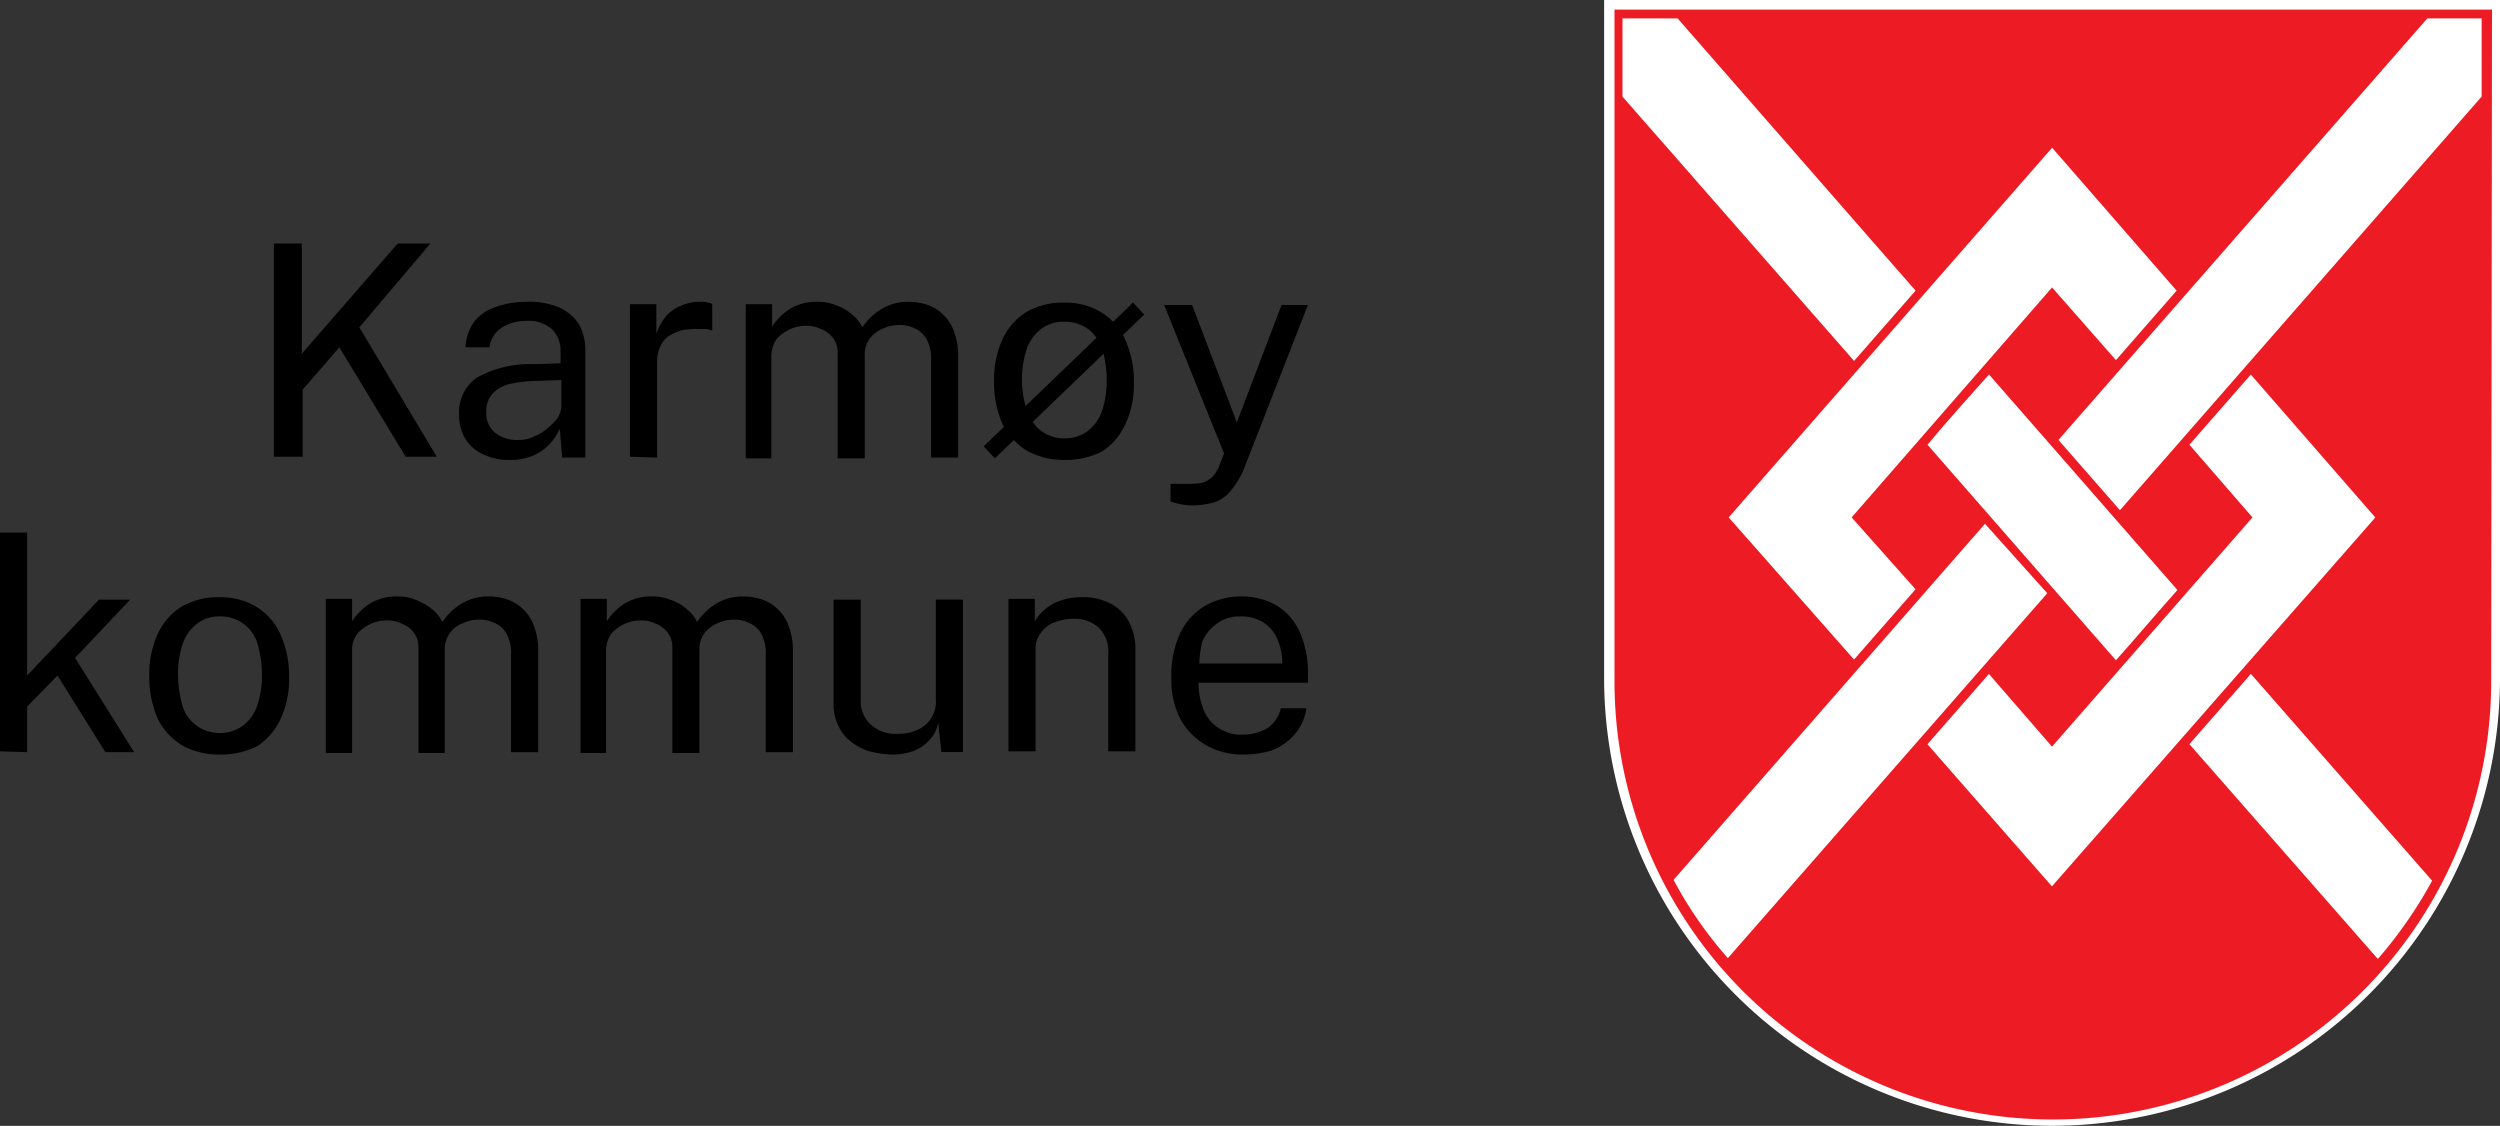 <svg xmlns="http://www.w3.org/2000/svg" width="186.752" height="84.101" viewBox="0 0 186.752 84.101">
  <rect x="0" y="0" width="186.752" height="84.101" fill="#333333" stroke="none"/>
  <g id="KK_våpen_2linjer_right" transform="translate(-234 -193.6)">
    <g id="Group_36" data-name="Group 36" transform="translate(353.829 193.6)">
      <path id="Path_20" data-name="Path 20" d="M501.823,244.418a33.462,33.462,0,0,1-66.923,0V193.6h66.923Z" transform="translate(-434.9 -193.6)" fill="#fff"/>
      <path id="Path_21" data-name="Path 21" d="M501.691,244.783a32.746,32.746,0,1,1-65.491,0V194.8h65.551l-.06,49.983Z" transform="translate(-435.425 -194.084)" fill="#ed1c24"/>
      <g id="Group_32" data-name="Group 32" transform="translate(24.157 27.974)">
        <path id="Path_22" data-name="Path 22" d="M494.964,245.749l4.712,5.428L484.7,268.3l-4.712-5.428-4.593,5.249,9.3,10.617,24.157-27.556-9.3-10.677Z" transform="translate(-475.4 -240.5)" fill="#fff"/>
      </g>
      <g id="Group_33" data-name="Group 33" transform="translate(9.305 11.035)">
        <path id="Path_23" data-name="Path 23" d="M459.685,239.716l14.971-17.178,4.772,5.428,4.533-5.189-9.3-10.677L450.5,239.716l9.364,10.617,4.593-5.249Z" transform="translate(-450.5 -212.1)" fill="#fff"/>
      </g>
      <g id="Group_34" data-name="Group 34" transform="translate(33.939 1.372)">
        <path id="Path_24" data-name="Path 24" d="M496.393,232.642l27.02-30.9V195.9h-4.056L491.8,227.393Z" transform="translate(-491.8 -195.9)" fill="#fff"/>
      </g>
      <path id="Path_25" data-name="Path 25" d="M466.862,259.2,443.6,285.8a30.124,30.124,0,0,0,4.056,5.845l23.858-27.258Z" transform="translate(-438.411 -220.072)" fill="#fff"/>
      <path id="Path_26" data-name="Path 26" d="M475.4,245.749l14.076,16.1c1.491-1.67,3.1-3.579,4.593-5.249l-14.076-16.1c-1.491,1.67-3.161,3.519-4.593,5.249" transform="translate(-451.243 -212.526)" fill="#fff"/>
      <g id="Group_35" data-name="Group 35" transform="translate(1.372 1.372)">
        <path id="Path_27" data-name="Path 27" d="M437.2,195.9v5.845l17.3,19.743,4.593-5.249L441.316,195.9Z" transform="translate(-437.2 -195.9)" fill="#fff"/>
      </g>
      <path id="Path_28" data-name="Path 28" d="M508.2,283.249l14.076,16.045a32.985,32.985,0,0,0,4.056-5.845L512.793,278Z" transform="translate(-464.479 -227.659)" fill="#fff"/>
    </g>
    <g id="Group_37" data-name="Group 37" transform="translate(254.459 211.792)">
      <path id="Path_29" data-name="Path 29" d="M268.3,240.025V224.1h2.088v8.231l7.158-8.231h2.445l-5.308,6.263,5.786,9.663h-2.326l-4.951-8.171-2.744,3.161v5.01Z" transform="translate(-268.3 -224.1)"/>
      <path id="Path_30" data-name="Path 30" d="M295.258,243.21a4.322,4.322,0,0,1-1.968-.418,3.089,3.089,0,0,1-1.312-1.133,3.323,3.323,0,0,1-.477-1.789,3.131,3.131,0,0,1,1.312-2.8,8.134,8.134,0,0,1,4.235-1.014l2.028-.06V235.1a2.245,2.245,0,0,0-.656-1.67,2.686,2.686,0,0,0-1.968-.6,3.261,3.261,0,0,0-1.73.477,2.075,2.075,0,0,0-.954,1.491h-1.789a3.581,3.581,0,0,1,.6-1.849,3.4,3.4,0,0,1,1.551-1.133,7.108,7.108,0,0,1,2.386-.418,5.811,5.811,0,0,1,2.445.418,3.443,3.443,0,0,1,1.491,1.253,4.076,4.076,0,0,1,.477,2.028v7.933h-1.73l-.179-2.147a3.936,3.936,0,0,1-1.67,1.849A4.157,4.157,0,0,1,295.258,243.21Zm.656-1.491a2.42,2.42,0,0,0,1.133-.239,3.492,3.492,0,0,0,1.014-.6,4.768,4.768,0,0,0,.775-.775,1.775,1.775,0,0,0,.3-.895v-1.968l-1.67.06a10.832,10.832,0,0,0-2.207.239,2.574,2.574,0,0,0-1.312.775,1.989,1.989,0,0,0-.418,1.372,1.852,1.852,0,0,0,.656,1.491A2.609,2.609,0,0,0,295.914,241.719Z" transform="translate(-277.662 -227.046)"/>
      <path id="Path_31" data-name="Path 31" d="M312.9,242.971V231.579h1.968v2.207a4.341,4.341,0,0,1,.775-1.372,3.178,3.178,0,0,1,1.193-.775,3.5,3.5,0,0,1,1.372-.239,1.162,1.162,0,0,1,.477.06.5.5,0,0,1,.358.119v1.968a3.809,3.809,0,0,0-.418-.119h-.418a8,8,0,0,0-1.253.06,3.356,3.356,0,0,0-1.074.418,1.645,1.645,0,0,0-.716.835,2.512,2.512,0,0,0-.239,1.193v7.1l-2.028-.06Z" transform="translate(-286.298 -227.046)"/>
      <path id="Path_32" data-name="Path 32" d="M327.4,242.971V231.579h1.968v1.67a4.578,4.578,0,0,1,1.312-1.312,3.816,3.816,0,0,1,2.147-.537,3.115,3.115,0,0,1,1.253.239,3.364,3.364,0,0,1,1.193.656,2.727,2.727,0,0,1,.835,1.014,4.507,4.507,0,0,1,1.432-1.372,3.815,3.815,0,0,1,2.028-.537,4.54,4.54,0,0,1,1.253.179,3.267,3.267,0,0,1,2.088,1.909,5.25,5.25,0,0,1,.358,2.088v7.456h-2.028v-7.277a2.928,2.928,0,0,0-.358-1.61,1.853,1.853,0,0,0-.895-.775,2.421,2.421,0,0,0-1.133-.239,2.766,2.766,0,0,0-1.133.239,2.429,2.429,0,0,0-1.014.716,1.989,1.989,0,0,0-.418,1.372v7.635h-2.028v-7.873a1.72,1.72,0,0,0-.358-1.133,1.95,1.95,0,0,0-.895-.656,2.34,2.34,0,0,0-1.074-.239,2.843,2.843,0,0,0-1.193.239,3.119,3.119,0,0,0-1.014.716,2.291,2.291,0,0,0-.418,1.312v7.635H327.4Z" transform="translate(-292.149 -227.046)"/>
      <path id="Path_33" data-name="Path 33" d="M358.035,243.131l-.835-.895L368.354,231.5l.835.895Zm5.189.119a5.655,5.655,0,0,1-2.744-.656,4.922,4.922,0,0,1-1.849-1.968,7.557,7.557,0,0,1-.656-3.221,7.2,7.2,0,0,1,.6-3.1,4.737,4.737,0,0,1,1.789-2.088,5.366,5.366,0,0,1,2.863-.716,5.082,5.082,0,0,1,2.744.716,4.577,4.577,0,0,1,1.789,2.028,7.557,7.557,0,0,1,.656,3.221,6.927,6.927,0,0,1-.6,3.042,4.956,4.956,0,0,1-1.73,2.088A5.973,5.973,0,0,1,363.224,243.25Zm0-1.61a2.841,2.841,0,0,0,1.73-.537,3.123,3.123,0,0,0,1.074-1.491,6.81,6.81,0,0,0,.358-2.326,8.229,8.229,0,0,0-.3-2.207,3.215,3.215,0,0,0-1.014-1.551,2.98,2.98,0,0,0-1.849-.6,2.722,2.722,0,0,0-1.73.537,3.123,3.123,0,0,0-1.074,1.491,6.811,6.811,0,0,0-.358,2.326,6.588,6.588,0,0,0,.358,2.207,3.215,3.215,0,0,0,1.014,1.551A2.93,2.93,0,0,0,363.224,241.64Z" transform="translate(-304.175 -227.086)"/>
      <path id="Path_34" data-name="Path 34" d="M382.007,246.771a4.988,4.988,0,0,1-1.73-.3v-1.312h1.193a5.8,5.8,0,0,0,1.074-.06,1.678,1.678,0,0,0,.656-.3,1.394,1.394,0,0,0,.418-.418,3.427,3.427,0,0,0,.239-.418l.418-1.074L379.8,231.8h2.088l3.34,8.768,3.34-8.768h1.968l-4.772,12.227a6.177,6.177,0,0,1-1.014,1.67,2.58,2.58,0,0,1-1.193.835A6.044,6.044,0,0,1,382.007,246.771Z" transform="translate(-313.295 -227.207)"/>
    </g>
    <g id="Group_38" data-name="Group 38" transform="translate(234 233.384)">
      <path id="Path_35" data-name="Path 35" d="M234,276.643V260.3h2.028v10.677l5.368-5.666h2.326l-4.116,4.354,4.414,7.038h-2.147l-3.579-5.726-2.267,2.326v3.4l-2.028-.06Z" transform="translate(-234 -260.3)"/>
      <path id="Path_36" data-name="Path 36" d="M257.949,280.15a5.655,5.655,0,0,1-2.744-.656,4.921,4.921,0,0,1-1.849-1.968,7.558,7.558,0,0,1-.656-3.221,7.2,7.2,0,0,1,.6-3.1,4.736,4.736,0,0,1,1.789-2.088,5.367,5.367,0,0,1,2.863-.716,5.082,5.082,0,0,1,2.744.716,4.577,4.577,0,0,1,1.789,2.028,7.558,7.558,0,0,1,.656,3.221,6.927,6.927,0,0,1-.6,3.042,4.956,4.956,0,0,1-1.73,2.088A5.973,5.973,0,0,1,257.949,280.15Zm0-1.61a2.841,2.841,0,0,0,1.73-.537,3.123,3.123,0,0,0,1.074-1.491,6.81,6.81,0,0,0,.358-2.326,8.228,8.228,0,0,0-.3-2.207,2.846,2.846,0,0,0-1.014-1.551,2.93,2.93,0,0,0-1.789-.6,2.722,2.722,0,0,0-1.73.537,3.123,3.123,0,0,0-1.074,1.491,6.811,6.811,0,0,0-.358,2.326,8.58,8.58,0,0,0,.3,2.207,2.846,2.846,0,0,0,1.014,1.551A2.93,2.93,0,0,0,257.949,278.54Z" transform="translate(-241.546 -263.569)"/>
      <path id="Path_37" data-name="Path 37" d="M274.8,279.871V268.479h1.968v1.67a4.579,4.579,0,0,1,1.312-1.312,3.816,3.816,0,0,1,2.147-.537,3.115,3.115,0,0,1,1.253.239,4.661,4.661,0,0,1,1.193.656,2.728,2.728,0,0,1,.835,1.014,4.507,4.507,0,0,1,1.432-1.372,3.815,3.815,0,0,1,2.028-.537,4.541,4.541,0,0,1,1.253.179,3.267,3.267,0,0,1,2.088,1.909,5.249,5.249,0,0,1,.358,2.088v7.456h-2.028v-7.277a2.929,2.929,0,0,0-.358-1.61,1.853,1.853,0,0,0-.895-.775,2.421,2.421,0,0,0-1.133-.239,2.766,2.766,0,0,0-1.133.239,2.062,2.062,0,0,0-1.432,2.088v7.635h-1.968v-7.873a1.72,1.72,0,0,0-.358-1.133,1.95,1.95,0,0,0-.895-.656,2.34,2.34,0,0,0-1.074-.239,2.843,2.843,0,0,0-1.193.239,3.119,3.119,0,0,0-1.014.716,1.928,1.928,0,0,0-.418,1.312v7.635H274.8Z" transform="translate(-250.464 -263.528)"/>
      <path id="Path_38" data-name="Path 38" d="M306.7,279.871V268.479h1.968v1.67a4.579,4.579,0,0,1,1.312-1.312,3.816,3.816,0,0,1,2.147-.537,3.115,3.115,0,0,1,1.253.239,3.364,3.364,0,0,1,1.193.656,2.728,2.728,0,0,1,.835,1.014,4.507,4.507,0,0,1,1.431-1.372,3.815,3.815,0,0,1,2.028-.537,4.541,4.541,0,0,1,1.253.179,3.267,3.267,0,0,1,2.088,1.909,5.25,5.25,0,0,1,.358,2.088v7.456h-2.028v-7.277a2.928,2.928,0,0,0-.358-1.61,1.853,1.853,0,0,0-.895-.775,2.421,2.421,0,0,0-1.133-.239,2.766,2.766,0,0,0-1.133.239,2.429,2.429,0,0,0-1.014.716,1.989,1.989,0,0,0-.418,1.372v7.635h-2.028v-7.873a1.72,1.72,0,0,0-.358-1.133,1.95,1.95,0,0,0-.895-.656,2.34,2.34,0,0,0-1.074-.239,2.843,2.843,0,0,0-1.193.239,3.119,3.119,0,0,0-1.014.716,2.291,2.291,0,0,0-.418,1.312v7.635H306.7v-.119Z" transform="translate(-263.337 -263.528)"/>
      <path id="Path_39" data-name="Path 39" d="M342.754,280.271a7.519,7.519,0,0,1-1.67-.239,4.258,4.258,0,0,1-1.372-.716,3.14,3.14,0,0,1-.954-1.193,3.632,3.632,0,0,1-.358-1.67V268.7h2.028v7.515a2.336,2.336,0,0,0,.716,1.789,2.767,2.767,0,0,0,2.088.716,3.18,3.18,0,0,0,2.028-.656,2.324,2.324,0,0,0,.775-1.968v-7.4h2.028v11.392h-1.61l-.239-2.207a2.534,2.534,0,0,1-.716,1.372,3.178,3.178,0,0,1-1.193.775A4.672,4.672,0,0,1,342.754,280.271Z" transform="translate(-276.13 -263.69)"/>
      <path id="Path_40" data-name="Path 40" d="M360.3,279.912V268.519h1.968v1.67a3.461,3.461,0,0,1,.775-.895,3.265,3.265,0,0,1,1.193-.656,4.571,4.571,0,0,1,1.61-.239,4.322,4.322,0,0,1,1.968.418,3.37,3.37,0,0,1,1.432,1.312,4.477,4.477,0,0,1,.537,2.326v7.456h-2.028v-7.277a2.483,2.483,0,0,0-.716-1.968,2.64,2.64,0,0,0-1.789-.656,3.609,3.609,0,0,0-1.431.239,2.1,2.1,0,0,0-1.074.775,1.872,1.872,0,0,0-.418,1.253v7.635Z" transform="translate(-284.967 -263.569)"/>
      <path id="Path_41" data-name="Path 41" d="M386.068,280.11a5.445,5.445,0,0,1-2.8-.716,5.046,5.046,0,0,1-1.909-1.968,6.424,6.424,0,0,1-.656-3.1,7.478,7.478,0,0,1,.6-3.161,4.736,4.736,0,0,1,1.789-2.088,5.321,5.321,0,0,1,2.8-.775,5.082,5.082,0,0,1,2.744.716,4.5,4.5,0,0,1,1.67,1.968,7.586,7.586,0,0,1,.6,2.982v.775h-8.172a5.254,5.254,0,0,0,.358,1.968,2.788,2.788,0,0,0,1.074,1.372,2.961,2.961,0,0,0,1.849.537,3.542,3.542,0,0,0,1.849-.477,2.424,2.424,0,0,0,1.014-1.491h1.909a3.748,3.748,0,0,1-.895,1.968,4.3,4.3,0,0,1-1.73,1.193A7.34,7.34,0,0,1,386.068,280.11Zm-3.281-6.8h6.2a4.358,4.358,0,0,0-.358-1.789,2.642,2.642,0,0,0-1.014-1.253,3.112,3.112,0,0,0-1.73-.477,2.9,2.9,0,0,0-1.789.537,3.272,3.272,0,0,0-1.074,1.312A7.519,7.519,0,0,0,382.788,273.31Z" transform="translate(-293.199 -263.528)"/>
    </g>
  </g>
</svg>
